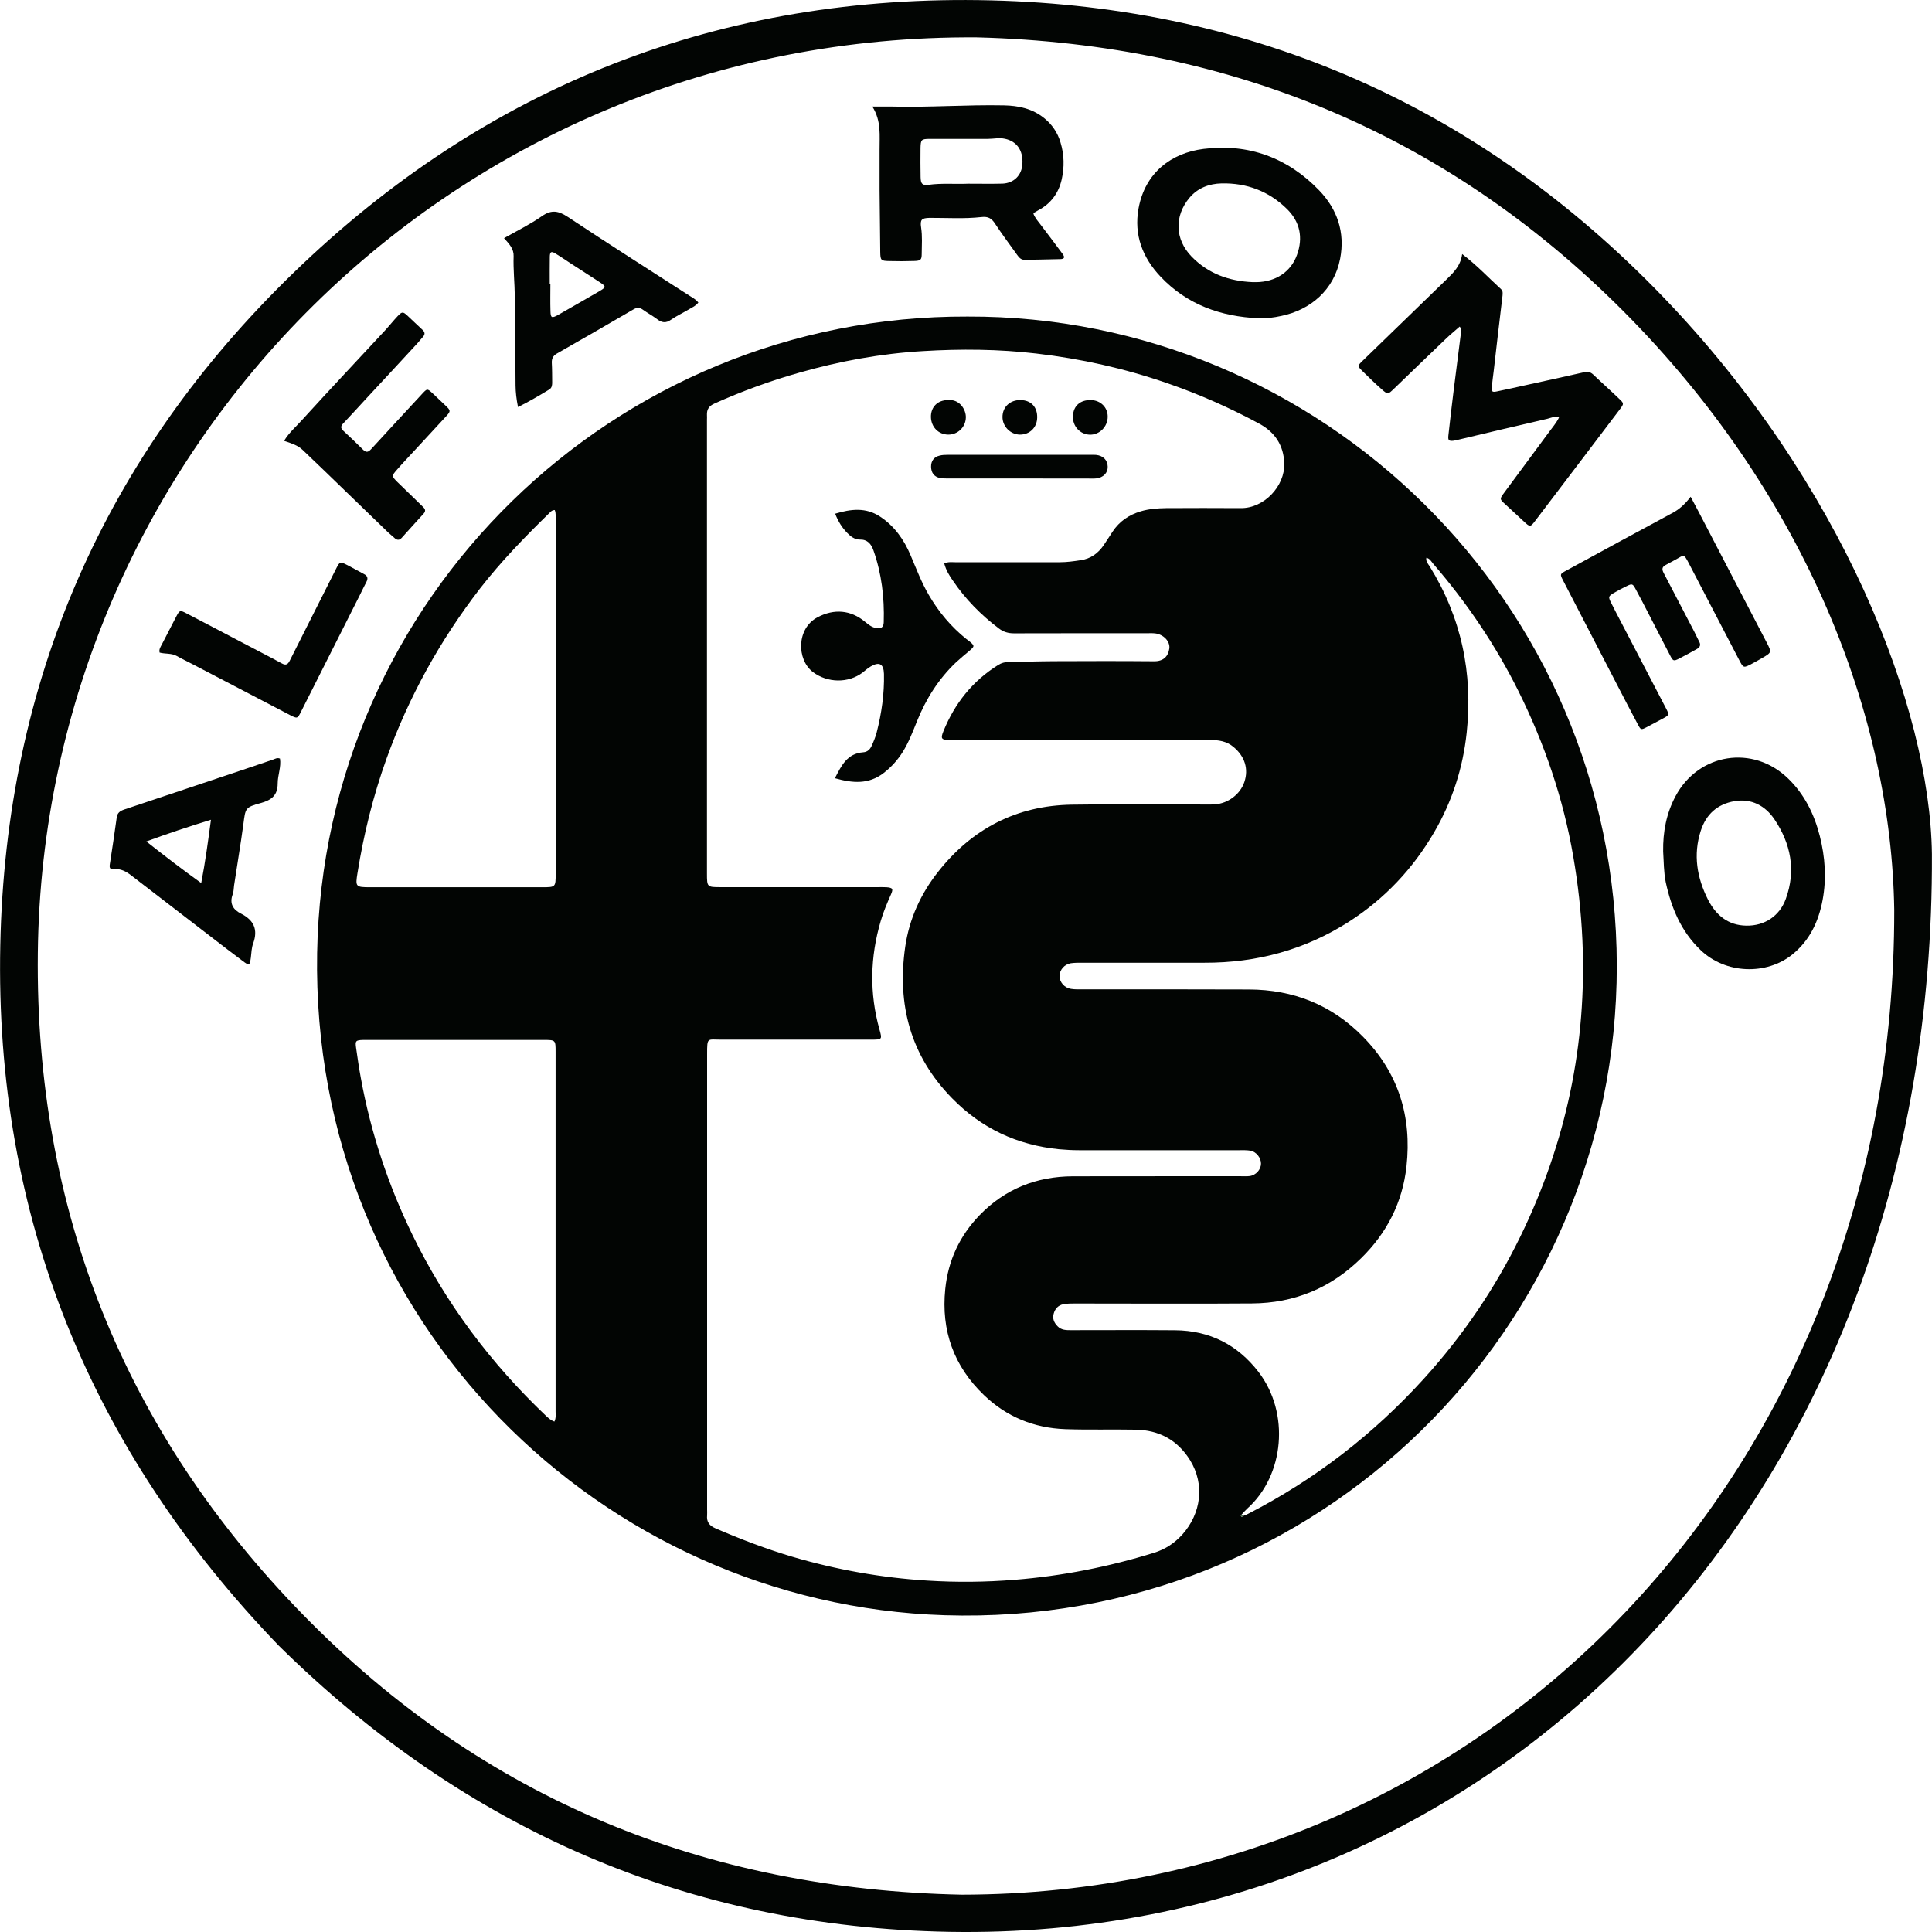 <svg width="26" height="26" viewBox="0 0 26 26" fill="none" xmlns="http://www.w3.org/2000/svg">
<g clip-path="url(#clip0_73_1241)">
<path d="M25.999 11.493C26.038 20.1 20.207 26.128 12.776 25.998C9.26 25.936 6.255 24.614 3.752 22.147C1.216 19.515 -0.072 16.373 0.004 12.718C0.076 9.18 1.403 6.141 3.943 3.678C6.549 1.148 9.707 -0.086 13.339 0.005C16.883 0.093 19.915 1.438 22.374 3.988C24.793 6.497 25.974 9.529 25.999 11.493ZM25.492 12.246C25.454 9.642 24.307 6.716 21.962 4.305C19.557 1.835 16.596 0.593 13.15 0.503C6.119 0.451 0.583 6.057 0.509 12.828C0.471 16.281 1.673 19.275 4.088 21.74C6.507 24.211 9.49 25.427 12.944 25.498C20.015 25.487 25.504 19.787 25.492 12.246Z" fill="#020503"/>
<path d="M13.021 4.26C17.757 4.245 21.752 8.085 21.758 12.995C21.763 17.874 17.745 21.895 12.711 21.737C8.108 21.592 4.181 17.796 4.268 12.824C4.351 8.045 8.265 4.241 13.021 4.26ZM16.73 20.401C16.752 20.392 16.776 20.384 16.797 20.372C17.697 19.91 18.485 19.3 19.164 18.552C19.686 17.976 20.119 17.34 20.46 16.641C21.076 15.379 21.358 14.047 21.295 12.644C21.278 12.268 21.236 11.896 21.172 11.525C21.038 10.746 20.785 10.006 20.434 9.3C20.125 8.679 19.738 8.108 19.285 7.584C19.261 7.555 19.242 7.516 19.195 7.506C19.187 7.558 19.218 7.587 19.239 7.62C19.665 8.308 19.824 9.057 19.738 9.86C19.687 10.338 19.542 10.786 19.3 11.201C19.014 11.692 18.634 12.096 18.152 12.405C17.561 12.783 16.911 12.958 16.212 12.956C15.659 12.955 15.108 12.956 14.556 12.956C14.507 12.956 14.458 12.956 14.41 12.963C14.323 12.978 14.26 13.053 14.259 13.133C14.258 13.217 14.324 13.295 14.416 13.308C14.464 13.316 14.514 13.314 14.563 13.314C15.312 13.314 16.059 13.313 16.808 13.316C17.404 13.318 17.918 13.521 18.339 13.948C18.82 14.435 19.002 15.027 18.928 15.697C18.875 16.179 18.666 16.592 18.316 16.934C17.907 17.336 17.417 17.537 16.849 17.541C16.056 17.547 15.262 17.542 14.469 17.542C14.416 17.542 14.362 17.542 14.31 17.552C14.24 17.565 14.196 17.615 14.179 17.683C14.162 17.748 14.186 17.802 14.233 17.849C14.284 17.902 14.35 17.901 14.416 17.901C14.882 17.901 15.349 17.898 15.814 17.902C16.277 17.906 16.652 18.095 16.935 18.461C17.363 19.016 17.283 19.857 16.786 20.301C16.759 20.326 16.735 20.354 16.71 20.381C16.703 20.388 16.694 20.398 16.703 20.408C16.713 20.417 16.722 20.409 16.73 20.401ZM12.707 7.582C12.762 7.558 12.808 7.566 12.852 7.566C13.322 7.565 13.792 7.565 14.262 7.566C14.357 7.566 14.45 7.553 14.542 7.539C14.675 7.521 14.777 7.447 14.852 7.338C14.893 7.278 14.933 7.215 14.973 7.154C15.065 7.015 15.194 6.928 15.352 6.881C15.463 6.848 15.577 6.84 15.691 6.838C16.026 6.837 16.361 6.835 16.697 6.838C17.011 6.842 17.294 6.542 17.283 6.235C17.275 5.995 17.159 5.817 16.947 5.702C16.547 5.486 16.133 5.303 15.702 5.155C15.133 4.958 14.549 4.828 13.949 4.758C13.44 4.698 12.929 4.694 12.42 4.725C11.857 4.758 11.3 4.86 10.757 5.015C10.367 5.125 9.988 5.264 9.618 5.429C9.543 5.462 9.51 5.508 9.514 5.587C9.516 5.608 9.514 5.628 9.514 5.648C9.514 7.684 9.514 9.72 9.514 11.755C9.514 11.938 9.516 11.939 9.697 11.939C10.401 11.939 11.104 11.939 11.807 11.939C11.848 11.939 11.89 11.938 11.93 11.94C12.014 11.947 12.024 11.961 11.989 12.04C11.938 12.155 11.888 12.272 11.853 12.393C11.709 12.879 11.699 13.366 11.836 13.856C11.873 13.989 11.871 13.99 11.729 13.991C11.696 13.991 11.664 13.991 11.631 13.991C10.989 13.991 10.347 13.99 9.705 13.991C9.518 13.991 9.516 13.954 9.516 14.186C9.516 16.23 9.516 18.274 9.516 20.317C9.516 20.342 9.518 20.366 9.516 20.391C9.507 20.48 9.545 20.532 9.63 20.568C9.967 20.714 10.31 20.845 10.663 20.95C11.258 21.125 11.864 21.233 12.481 21.271C12.873 21.296 13.264 21.292 13.657 21.26C14.296 21.209 14.918 21.086 15.529 20.897C15.684 20.849 15.809 20.765 15.914 20.648C16.161 20.37 16.219 19.98 16.015 19.65C15.846 19.378 15.597 19.245 15.28 19.24C14.966 19.234 14.65 19.244 14.336 19.233C13.913 19.218 13.544 19.065 13.242 18.775C12.837 18.387 12.663 17.907 12.721 17.346C12.76 16.961 12.916 16.63 13.182 16.354C13.524 16.001 13.947 15.832 14.437 15.83C15.189 15.828 15.942 15.83 16.694 15.829C16.735 15.829 16.776 15.832 16.817 15.827C16.902 15.816 16.969 15.739 16.97 15.661C16.972 15.584 16.907 15.499 16.827 15.485C16.779 15.477 16.729 15.479 16.681 15.479C15.961 15.479 15.241 15.479 14.521 15.479C14.432 15.479 14.342 15.474 14.253 15.466C13.689 15.41 13.21 15.186 12.813 14.78C12.252 14.208 12.07 13.518 12.182 12.742C12.236 12.368 12.39 12.029 12.625 11.732C13.082 11.152 13.682 10.841 14.422 10.829C15.027 10.819 15.632 10.827 16.238 10.827C16.274 10.827 16.311 10.828 16.348 10.825C16.526 10.813 16.691 10.689 16.746 10.524C16.805 10.349 16.753 10.18 16.601 10.053C16.508 9.974 16.398 9.958 16.279 9.958C15.146 9.96 14.013 9.96 12.882 9.96C12.845 9.96 12.808 9.961 12.771 9.96C12.669 9.956 12.656 9.939 12.696 9.841C12.848 9.466 13.088 9.164 13.433 8.949C13.476 8.922 13.521 8.909 13.571 8.909C13.775 8.906 13.98 8.899 14.184 8.898C14.633 8.896 15.084 8.895 15.533 8.899C15.653 8.9 15.72 8.837 15.736 8.729C15.75 8.634 15.661 8.539 15.548 8.524C15.507 8.519 15.465 8.522 15.425 8.522C14.832 8.522 14.239 8.521 13.646 8.523C13.569 8.523 13.505 8.505 13.443 8.458C13.202 8.276 12.994 8.065 12.825 7.816C12.777 7.748 12.732 7.676 12.707 7.582ZM7.461 19.131C7.484 19.083 7.477 19.038 7.477 18.995C7.477 17.381 7.477 15.768 7.477 14.154C7.477 13.995 7.476 13.995 7.315 13.995C6.522 13.995 5.729 13.995 4.936 13.995C4.92 13.995 4.903 13.995 4.887 13.995C4.788 13.998 4.779 14.007 4.792 14.1C4.812 14.238 4.831 14.375 4.857 14.512C4.99 15.243 5.223 15.942 5.547 16.611C5.996 17.536 6.603 18.346 7.348 19.054C7.38 19.083 7.412 19.114 7.461 19.131ZM7.466 6.864C7.428 6.865 7.412 6.885 7.395 6.902C7.064 7.225 6.743 7.555 6.459 7.921C5.921 8.619 5.5 9.38 5.202 10.209C5.022 10.71 4.895 11.224 4.811 11.749C4.781 11.934 4.787 11.94 4.98 11.94C5.752 11.94 6.524 11.94 7.298 11.94C7.477 11.94 7.478 11.939 7.478 11.757C7.478 10.172 7.478 8.587 7.478 7.002C7.477 6.957 7.484 6.912 7.466 6.864Z" fill="#020503"/>
<path d="M19.677 3.419C19.881 3.574 20.033 3.739 20.199 3.89C20.227 3.916 20.223 3.945 20.22 3.98C20.179 4.316 20.141 4.653 20.102 4.989C20.093 5.062 20.083 5.135 20.076 5.208C20.07 5.27 20.081 5.281 20.143 5.268C20.276 5.241 20.407 5.211 20.539 5.182C20.798 5.125 21.058 5.069 21.316 5.01C21.365 4.999 21.402 5.005 21.439 5.039C21.554 5.149 21.673 5.254 21.788 5.365C21.856 5.429 21.856 5.432 21.801 5.506C21.421 6.007 21.041 6.509 20.66 7.009C20.595 7.095 20.589 7.094 20.511 7.021C20.426 6.944 20.344 6.865 20.259 6.788C20.181 6.717 20.179 6.716 20.243 6.63C20.444 6.357 20.647 6.084 20.848 5.812C20.893 5.75 20.944 5.693 20.981 5.618C20.918 5.597 20.873 5.624 20.827 5.635C20.421 5.728 20.016 5.825 19.611 5.921C19.595 5.925 19.579 5.928 19.563 5.931C19.498 5.938 19.484 5.927 19.492 5.858C19.514 5.656 19.538 5.453 19.563 5.251C19.596 4.988 19.63 4.725 19.663 4.462C19.666 4.443 19.666 4.422 19.644 4.395C19.579 4.452 19.511 4.508 19.449 4.568C19.218 4.788 18.99 5.01 18.76 5.231C18.678 5.31 18.677 5.312 18.593 5.238C18.505 5.16 18.419 5.077 18.335 4.994C18.265 4.924 18.268 4.923 18.343 4.85C18.718 4.487 19.093 4.122 19.468 3.759C19.562 3.667 19.656 3.577 19.677 3.419Z" fill="#020503"/>
<path d="M11.74 1.434C11.849 1.434 11.927 1.433 12.004 1.434C12.507 1.447 13.009 1.408 13.511 1.418C13.708 1.422 13.891 1.461 14.05 1.588C14.159 1.675 14.233 1.785 14.272 1.918C14.322 2.081 14.325 2.25 14.288 2.414C14.247 2.597 14.142 2.741 13.972 2.83C13.953 2.84 13.936 2.85 13.919 2.861C13.915 2.864 13.914 2.867 13.907 2.876C13.93 2.935 13.973 2.983 14.012 3.034C14.108 3.162 14.205 3.287 14.299 3.416C14.334 3.463 14.324 3.485 14.27 3.487C14.11 3.492 13.951 3.493 13.792 3.497C13.738 3.498 13.713 3.464 13.686 3.427C13.586 3.287 13.483 3.15 13.389 3.007C13.343 2.937 13.296 2.911 13.208 2.921C12.976 2.947 12.743 2.931 12.51 2.932C12.403 2.934 12.38 2.956 12.396 3.062C12.414 3.18 12.405 3.299 12.404 3.417C12.404 3.496 12.389 3.509 12.308 3.512C12.194 3.516 12.08 3.516 11.965 3.513C11.855 3.511 11.848 3.502 11.846 3.392C11.842 3.114 11.839 2.837 11.837 2.558C11.836 2.378 11.838 2.198 11.837 2.019C11.835 1.826 11.864 1.632 11.74 1.434ZM13.029 2.472C13.188 2.472 13.341 2.475 13.492 2.471C13.646 2.464 13.751 2.358 13.759 2.205C13.77 2.024 13.683 1.902 13.526 1.868C13.447 1.85 13.371 1.869 13.294 1.869C13.033 1.868 12.771 1.868 12.508 1.869C12.399 1.87 12.391 1.88 12.388 1.989C12.386 2.119 12.387 2.251 12.389 2.382C12.391 2.474 12.411 2.498 12.497 2.487C12.678 2.462 12.857 2.48 13.029 2.472Z" fill="#020503"/>
<path d="M16.936 4.283C16.428 4.26 15.975 4.1 15.619 3.724C15.377 3.469 15.257 3.162 15.322 2.805C15.41 2.321 15.766 2.058 16.197 2.004C16.803 1.928 17.329 2.123 17.751 2.56C17.995 2.813 18.104 3.124 18.035 3.482C17.954 3.901 17.637 4.171 17.242 4.252C17.141 4.274 17.041 4.287 16.936 4.283ZM16.861 3.797C16.877 3.797 16.894 3.797 16.91 3.797C17.164 3.793 17.371 3.662 17.454 3.431C17.539 3.199 17.495 2.984 17.318 2.811C17.076 2.573 16.778 2.461 16.44 2.468C16.273 2.472 16.119 2.528 16.006 2.663C15.803 2.907 15.81 3.22 16.035 3.452C16.26 3.684 16.542 3.784 16.861 3.797Z" fill="#020503"/>
<path d="M22.752 6.685C22.794 6.765 22.828 6.83 22.863 6.894C23.167 7.477 23.47 8.059 23.773 8.642C23.845 8.78 23.845 8.78 23.708 8.859C23.667 8.884 23.622 8.907 23.579 8.931C23.463 8.992 23.463 8.992 23.405 8.882C23.177 8.443 22.95 8.006 22.721 7.568C22.71 7.546 22.698 7.525 22.684 7.504C22.669 7.481 22.648 7.476 22.622 7.49C22.554 7.528 22.487 7.566 22.418 7.602C22.365 7.629 22.363 7.662 22.389 7.711C22.527 7.975 22.665 8.239 22.802 8.503C22.825 8.546 22.844 8.592 22.867 8.635C22.893 8.681 22.876 8.712 22.834 8.735C22.756 8.778 22.677 8.823 22.597 8.863C22.524 8.9 22.515 8.898 22.476 8.821C22.381 8.641 22.289 8.458 22.195 8.277C22.135 8.161 22.076 8.045 22.013 7.93C21.973 7.854 21.964 7.851 21.89 7.888C21.831 7.916 21.774 7.947 21.717 7.98C21.645 8.024 21.642 8.031 21.679 8.107C21.73 8.21 21.784 8.311 21.836 8.411C22.03 8.785 22.225 9.157 22.419 9.53C22.466 9.62 22.465 9.623 22.378 9.67C22.306 9.709 22.234 9.747 22.162 9.785C22.084 9.825 22.082 9.825 22.041 9.748C21.947 9.572 21.855 9.395 21.763 9.217C21.52 8.749 21.278 8.281 21.036 7.813C20.991 7.726 20.992 7.725 21.079 7.678C21.553 7.42 22.025 7.162 22.5 6.907C22.597 6.857 22.674 6.787 22.752 6.685Z" fill="#020503"/>
<path d="M22.382 11.458C22.378 11.196 22.425 10.946 22.549 10.714C22.859 10.134 23.593 10.019 24.064 10.477C24.284 10.69 24.415 10.956 24.49 11.25C24.562 11.535 24.582 11.822 24.528 12.112C24.474 12.401 24.355 12.655 24.121 12.845C23.774 13.125 23.223 13.111 22.884 12.784C22.623 12.533 22.492 12.219 22.417 11.873C22.389 11.734 22.391 11.595 22.382 11.458ZM23.503 12.457C23.746 12.461 23.95 12.328 24.033 12.096C24.172 11.713 24.1 11.353 23.879 11.025C23.756 10.844 23.572 10.742 23.34 10.782C23.109 10.823 22.959 10.96 22.888 11.181C22.784 11.503 22.837 11.813 22.985 12.106C23.091 12.314 23.254 12.454 23.503 12.457Z" fill="#020503"/>
<path d="M3.768 10.209C3.786 10.322 3.737 10.431 3.737 10.544C3.737 10.7 3.657 10.766 3.513 10.806C3.296 10.865 3.304 10.876 3.275 11.094C3.238 11.369 3.191 11.642 3.15 11.917C3.144 11.957 3.146 12.001 3.131 12.037C3.085 12.163 3.14 12.244 3.245 12.296C3.417 12.384 3.474 12.51 3.408 12.694C3.385 12.754 3.384 12.822 3.376 12.887C3.36 12.998 3.356 13 3.263 12.93C3.129 12.831 2.996 12.727 2.864 12.626C2.498 12.344 2.132 12.063 1.766 11.781C1.696 11.727 1.623 11.687 1.531 11.697C1.477 11.703 1.471 11.675 1.478 11.63C1.511 11.42 1.542 11.21 1.571 11C1.58 10.938 1.615 10.914 1.672 10.894C2.225 10.71 2.779 10.523 3.333 10.338C3.446 10.3 3.557 10.261 3.669 10.224C3.701 10.214 3.729 10.192 3.768 10.209ZM2.839 11.032C2.537 11.125 2.262 11.216 1.969 11.324C2.219 11.522 2.454 11.701 2.708 11.884C2.763 11.597 2.799 11.331 2.839 11.032Z" fill="#020503"/>
<path d="M6.783 3.205C6.965 3.102 7.138 3.017 7.294 2.908C7.423 2.818 7.516 2.837 7.641 2.919C8.183 3.279 8.73 3.626 9.276 3.978C9.317 4.004 9.361 4.026 9.398 4.072C9.36 4.121 9.302 4.143 9.252 4.174C9.178 4.218 9.1 4.254 9.03 4.303C8.961 4.352 8.906 4.344 8.843 4.295C8.782 4.249 8.713 4.212 8.649 4.166C8.607 4.137 8.572 4.136 8.526 4.163C8.184 4.362 7.841 4.561 7.496 4.757C7.442 4.788 7.423 4.826 7.426 4.886C7.431 4.972 7.43 5.058 7.431 5.143C7.431 5.179 7.43 5.217 7.393 5.241C7.258 5.323 7.122 5.403 6.971 5.478C6.95 5.372 6.939 5.28 6.938 5.188C6.935 4.788 6.934 4.387 6.928 3.987C6.926 3.808 6.906 3.629 6.912 3.448C6.916 3.349 6.853 3.283 6.783 3.205ZM7.398 3.819C7.401 3.819 7.404 3.819 7.407 3.819C7.407 3.942 7.404 4.063 7.408 4.186C7.41 4.279 7.425 4.285 7.509 4.239C7.693 4.134 7.877 4.029 8.061 3.922C8.16 3.864 8.16 3.856 8.068 3.796C7.942 3.713 7.814 3.632 7.688 3.55C7.615 3.503 7.545 3.454 7.472 3.41C7.418 3.378 7.401 3.389 7.399 3.453C7.397 3.573 7.398 3.696 7.398 3.819Z" fill="#020503"/>
<path d="M3.823 5.933C3.892 5.818 3.991 5.736 4.074 5.642C4.442 5.238 4.817 4.84 5.189 4.439C5.244 4.379 5.294 4.315 5.351 4.255C5.41 4.193 5.422 4.192 5.481 4.246C5.55 4.31 5.617 4.376 5.686 4.439C5.719 4.47 5.723 4.499 5.692 4.533C5.665 4.564 5.639 4.596 5.612 4.626C5.383 4.875 5.152 5.123 4.922 5.371C4.823 5.479 4.724 5.587 4.623 5.694C4.59 5.728 4.576 5.756 4.619 5.796C4.709 5.878 4.797 5.964 4.884 6.05C4.926 6.092 4.953 6.089 4.994 6.045C5.219 5.798 5.448 5.554 5.675 5.307C5.75 5.226 5.748 5.225 5.827 5.298C5.886 5.355 5.946 5.41 6.005 5.467C6.064 5.524 6.065 5.535 6.009 5.597C5.869 5.75 5.726 5.904 5.585 6.056C5.505 6.143 5.423 6.228 5.345 6.318C5.269 6.405 5.269 6.407 5.347 6.486C5.431 6.569 5.518 6.65 5.602 6.733C5.634 6.763 5.666 6.797 5.698 6.827C5.726 6.855 5.729 6.881 5.701 6.912C5.601 7.02 5.504 7.131 5.405 7.239C5.374 7.273 5.342 7.271 5.309 7.24C5.276 7.209 5.24 7.182 5.208 7.15C4.932 6.884 4.657 6.616 4.381 6.35C4.278 6.25 4.174 6.153 4.072 6.054C4.004 5.99 3.916 5.964 3.823 5.933Z" fill="#020503"/>
<path d="M2.148 8.782C2.137 8.735 2.162 8.705 2.177 8.674C2.243 8.546 2.308 8.42 2.374 8.293C2.417 8.212 2.423 8.209 2.505 8.252C2.745 8.376 2.982 8.502 3.221 8.627C3.412 8.728 3.605 8.826 3.795 8.929C3.852 8.96 3.876 8.937 3.9 8.89C4.011 8.668 4.124 8.446 4.236 8.223C4.333 8.031 4.43 7.837 4.528 7.644C4.572 7.557 4.58 7.557 4.669 7.602C4.745 7.641 4.82 7.684 4.896 7.724C4.947 7.749 4.957 7.783 4.93 7.833C4.899 7.891 4.872 7.95 4.842 8.009C4.58 8.529 4.317 9.051 4.054 9.572C4.004 9.672 4.003 9.675 3.901 9.622C3.463 9.394 3.026 9.165 2.587 8.936C2.519 8.9 2.448 8.868 2.381 8.829C2.308 8.787 2.223 8.803 2.148 8.782Z" fill="#020503"/>
<path d="M16.73 20.401C16.723 20.409 16.713 20.417 16.703 20.408C16.694 20.399 16.703 20.39 16.71 20.381C16.716 20.387 16.724 20.395 16.73 20.401Z" fill="#48704D"/>
<path d="M11.239 6.913C11.452 6.849 11.652 6.826 11.842 6.951C12.037 7.079 12.165 7.261 12.254 7.472C12.331 7.652 12.399 7.835 12.499 8.006C12.631 8.234 12.798 8.433 13.004 8.599C13.014 8.607 13.024 8.614 13.034 8.621C13.121 8.692 13.121 8.694 13.039 8.764C12.98 8.814 12.92 8.863 12.863 8.916C12.629 9.139 12.461 9.407 12.34 9.707C12.284 9.847 12.23 9.988 12.15 10.117C12.08 10.229 11.994 10.324 11.889 10.405C11.688 10.558 11.474 10.54 11.236 10.473C11.324 10.301 11.402 10.14 11.617 10.124C11.674 10.12 11.708 10.085 11.729 10.04C11.756 9.981 11.782 9.919 11.798 9.857C11.864 9.599 11.902 9.337 11.896 9.069C11.892 8.936 11.835 8.901 11.719 8.968C11.681 8.99 11.647 9.02 11.611 9.049C11.417 9.198 11.134 9.191 10.94 9.044C10.72 8.877 10.717 8.455 11.004 8.306C11.225 8.19 11.448 8.207 11.642 8.368C11.686 8.405 11.731 8.441 11.789 8.452C11.858 8.465 11.892 8.441 11.893 8.372C11.903 8.043 11.865 7.72 11.755 7.408C11.724 7.321 11.676 7.259 11.571 7.261C11.503 7.262 11.447 7.219 11.401 7.171C11.331 7.1 11.281 7.018 11.239 6.913Z" fill="#020503"/>
<path d="M13.711 6.439C13.397 6.439 13.083 6.439 12.769 6.439C12.728 6.439 12.686 6.44 12.647 6.432C12.57 6.415 12.532 6.362 12.53 6.282C12.529 6.203 12.569 6.149 12.646 6.131C12.681 6.122 12.718 6.121 12.755 6.121C13.4 6.121 14.045 6.121 14.69 6.121C14.711 6.121 14.73 6.12 14.751 6.122C14.846 6.132 14.905 6.192 14.907 6.28C14.909 6.363 14.849 6.427 14.754 6.438C14.722 6.442 14.688 6.44 14.655 6.44C14.34 6.439 14.026 6.439 13.711 6.439Z" fill="#020503"/>
<path d="M13.736 5.384C13.876 5.387 13.961 5.478 13.958 5.619C13.956 5.754 13.857 5.85 13.724 5.849C13.597 5.847 13.492 5.739 13.491 5.613C13.491 5.477 13.592 5.381 13.736 5.384Z" fill="#020503"/>
<path d="M12.758 5.384C12.914 5.37 13.001 5.512 12.998 5.619C12.995 5.748 12.89 5.85 12.76 5.849C12.629 5.847 12.532 5.748 12.528 5.613C12.526 5.477 12.618 5.384 12.758 5.384Z" fill="#020503"/>
<path d="M14.681 5.384C14.81 5.387 14.907 5.481 14.907 5.607C14.907 5.741 14.798 5.852 14.668 5.85C14.535 5.847 14.434 5.737 14.439 5.601C14.444 5.463 14.536 5.381 14.681 5.384Z" fill="#020503"/>
</g>
<defs>
<clipPath id="clip0_73_1241">
<rect width="26" height="26" fill="white"/>
</clipPath>
</defs>
</svg>
